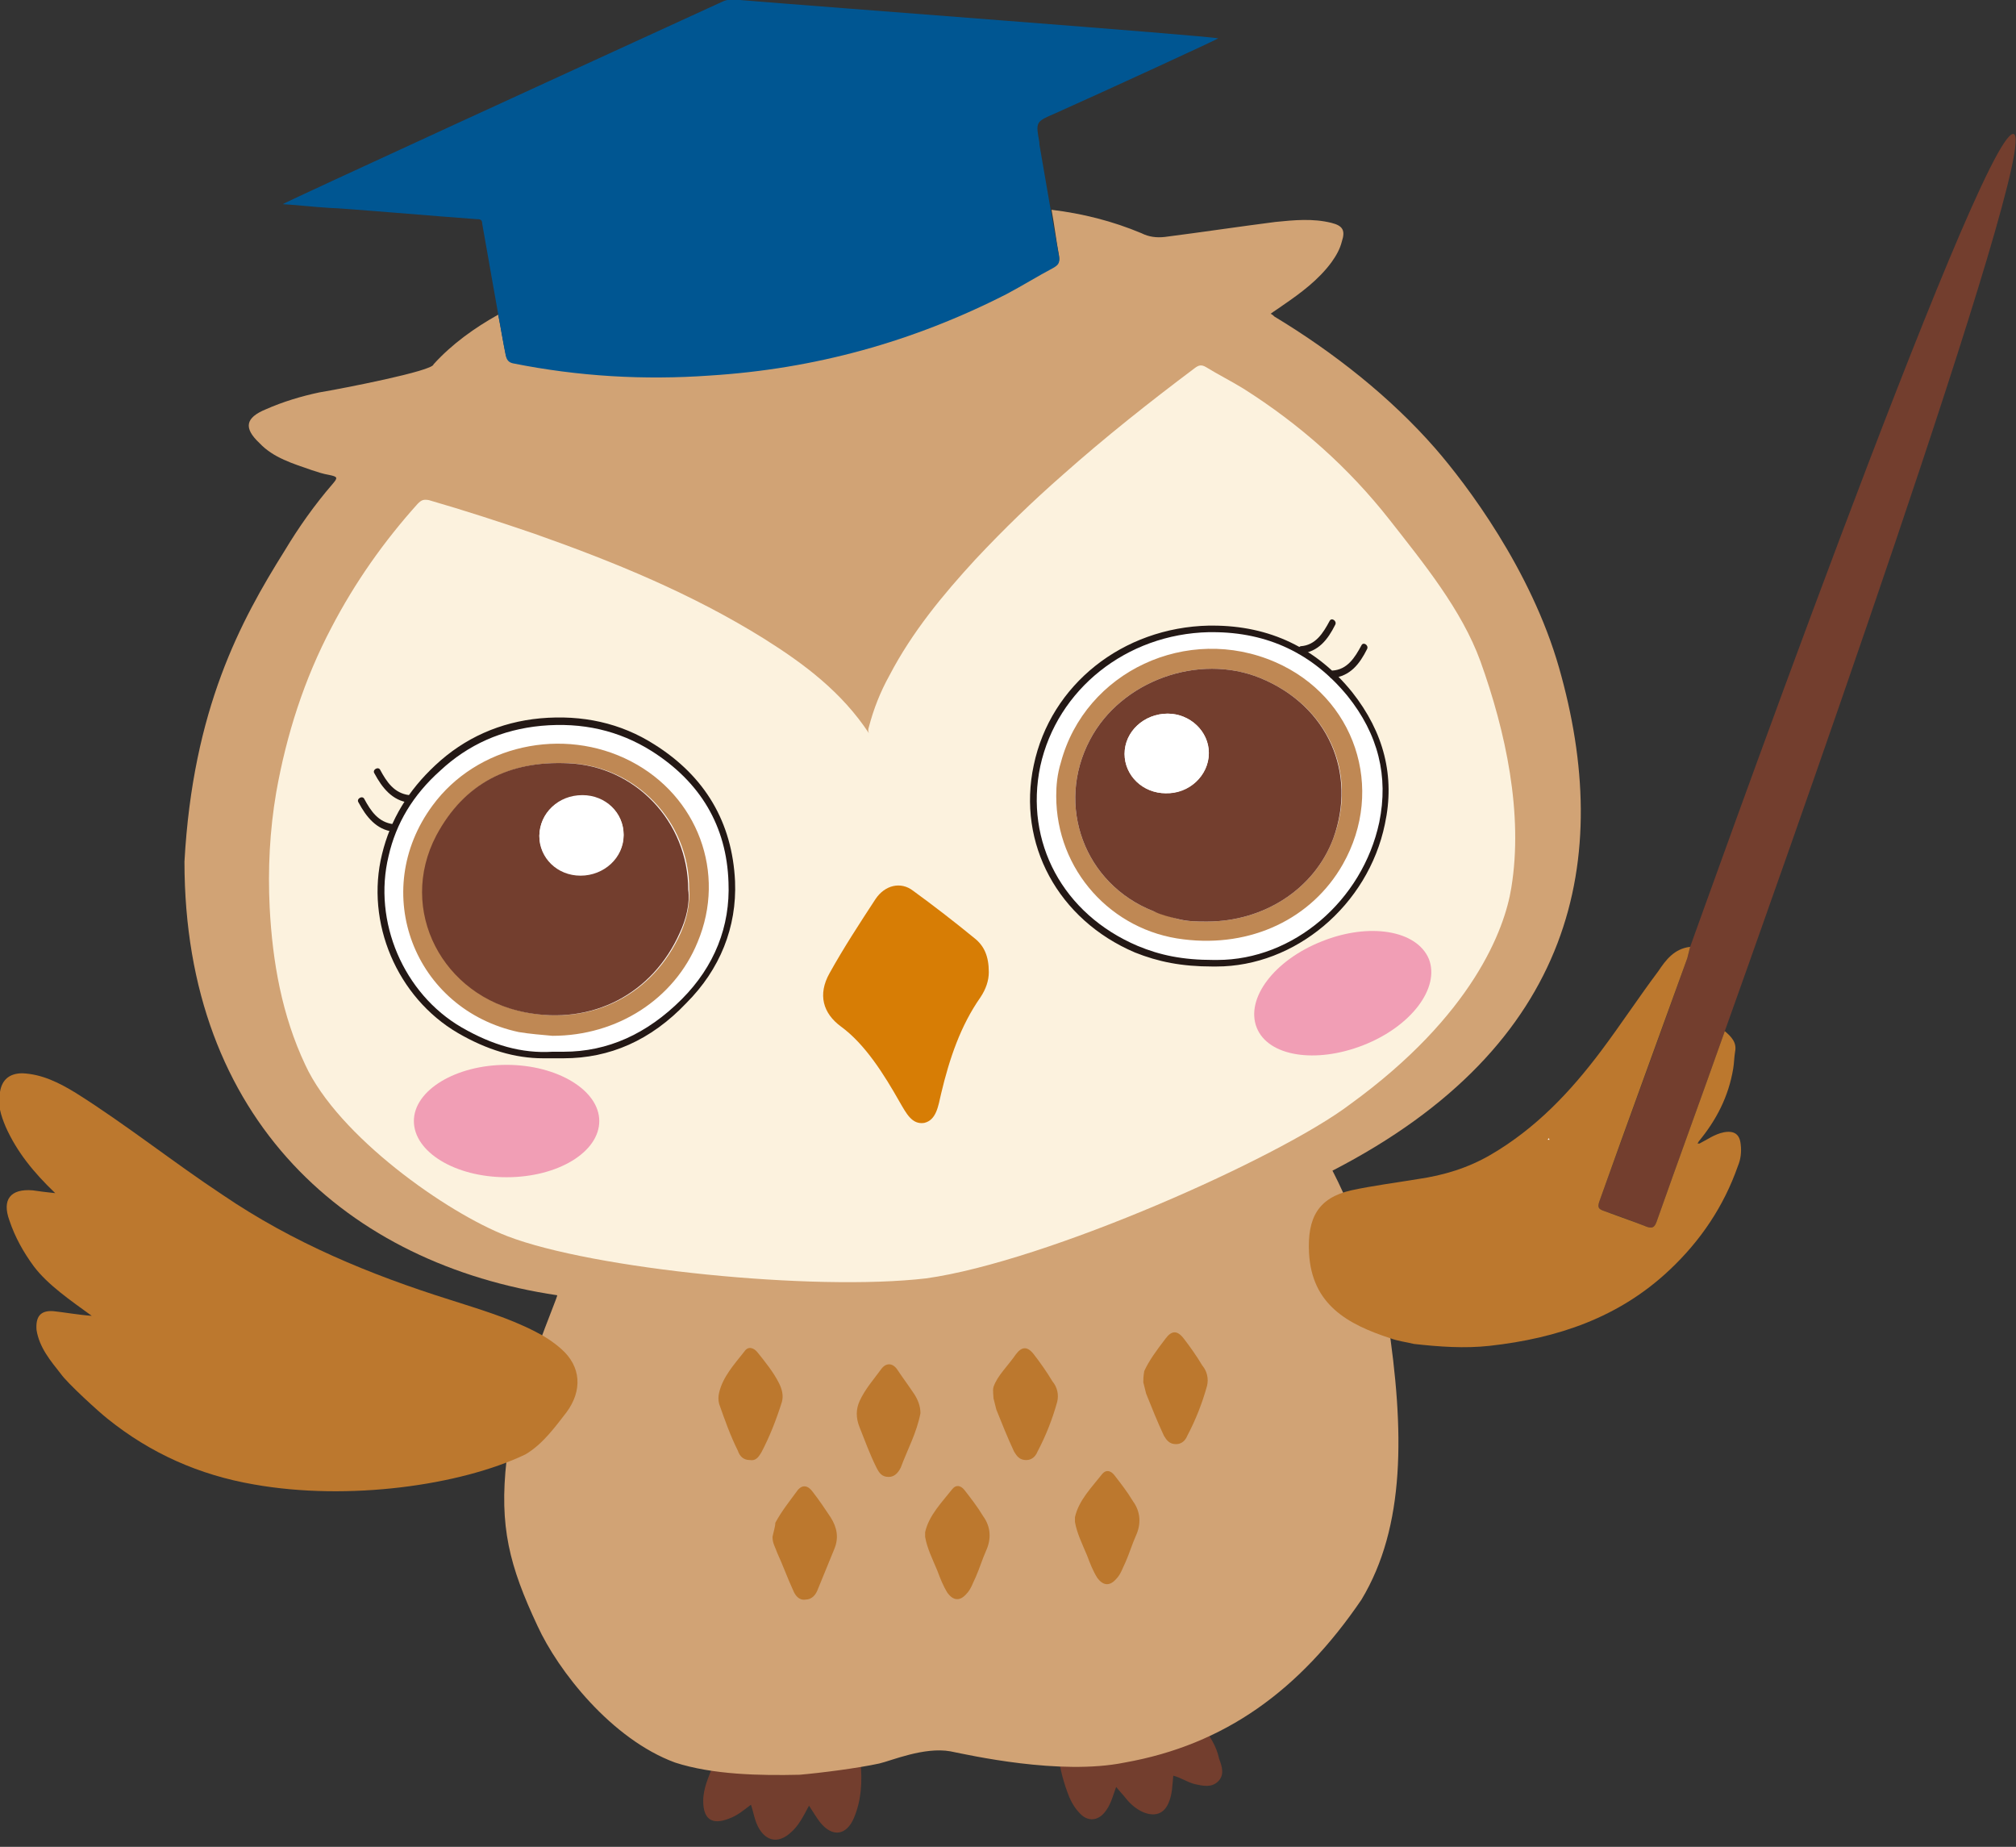 <svg version="1.1" id="_レイヤー_2" xmlns="http://www.w3.org/2000/svg" x="0" y="0" viewBox="0 0 215.3 197.2" xml:space="preserve"><rect x="0" y="0" width="215.3" height="197.2" fill="#333333" stroke="none"/><style type="text/css">.st0{fill:#733e2e}.st3{fill:#bc782e}.st5{fill:#fff}.st7{fill:#231815}.st8{fill:#bf8854}.st9{fill:#f19eb5}</style><g><path class="st0" d="M128.5 184.4c-1.7.5-3.3 1-5 1.5-3.4.9-6.9 1.2-10.5 1.4.2 1.6.6 3.1 1.2 4.6.3.7.7 1.3 1.2 1.8.8.8 1.8.7 2.5-.1.7-.8.9-1.7 1.3-2.8.4.5.8.9 1.1 1.3.5.6 1.1 1.1 1.8 1.4 1.2.5 2.2.2 2.7-1 .4-.9.4-1.9.5-2.9.8.2 1.5.7 2.3.9.9.2 1.8.4 2.5-.3s.4-1.6.1-2.4c-.3-1.4-1-2.4-1.7-3.4zM91.9 188.2c-4.1.6-8.3 1-12.5.6-1.1-.1-2.1-.4-3.2-.4-.5 1.3-1.1 2.5-1.1 3.9 0 1.9.9 2.6 2.7 1.9.9-.3 1.6-.9 2.4-1.5.3.9.4 1.8.9 2.6.8 1.3 2 1.5 3.2.5 1-.8 1.5-1.9 2.1-3 .4.6.8 1.3 1.2 1.8 1.3 1.6 2.8 1.4 3.6-.5.8-1.9.9-3.9.7-5.9z"/><path d="M142.3 125s3.6 6.7 5.9 15.9c1.8 11.9 1.9 22.1-2.8 29.9-6.6 9.7-14.6 15.5-25.3 17.4-6.9 1.4-16.6-.8-18.6-1.2-2.8-.5-6.3 1-7.6 1.3-2.3.5-6.2 1-8.5 1.2-4.2.1-9.3 0-13.3-1.3-6.8-2.5-12.5-9.8-14.7-14.6-3-6.4-4.1-10.6-3.3-17.7 1.3-8.1 5.6-17.6 5.4-17.6C37.3 135 19.7 119.7 19.7 92c.9-16.3 6-25.7 10.7-33.2 1.5-2.5 3.2-4.9 5.1-7.1.6-.7.6-.8-.4-1-.6-.1-1.2-.3-1.8-.5-2-.7-4.1-1.3-5.6-2.9-1.7-1.6-1.5-2.7.7-3.6 1.8-.8 3.8-1.4 5.7-1.8 2.4-.4 12.2-2.3 12.2-3 2-2.2 4.4-3.9 6.9-5.3.3 1.4.5 2.8.8 4.2.1.5.3.8.8.9 7 1.4 14 1.8 21 1.3 11.2-.7 21.7-3.6 31.7-8.7 1.7-.9 3.3-1.9 5-2.8.5-.3.7-.5.6-1.2-.3-1.6-.5-3.3-.8-4.9 3.3.4 6.5 1.2 9.6 2.5.8.4 1.6.5 2.5.4 3.9-.5 7.9-1.1 11.8-1.6 2-.2 4-.4 6 .1 1.2.3 1.5.8 1.1 2-.2.8-.6 1.5-1.1 2.2-1.4 1.9-3.3 3.3-5.2 4.6-.4.3-.9.6-1.3.9.2.1.3.2.4.3 6.3 3.8 12.4 8.6 17.2 14.1 3.3 3.8 10.2 12.9 13.2 23.4 5.8 20.3 1.8 40.3-24.2 53.7z" fill="#d1a375"/><path d="M54 37.9c.1.5.3.8.8.9 7 1.4 14 1.8 21 1.3 11.2-.7 21.7-3.6 31.7-8.7 1.7-.9 3.3-1.9 5-2.8.5-.3.7-.5.6-1.2-.3-1.6-1.7-9.6-2.1-12v-.2c-.4-2.2-.4-2.2 1.7-3.1 5.6-2.5 17.1-7.8 17.4-8C128.9 3.8 87.4.7 79 0c-.7-.1-1.3-.1-1.9.2-15.5 7.1-46.7 21.4-46.9 21.6 1.7.1 3.3.3 5 .4 1.1 0 12.7 1 15.7 1.2.3 0 .6 0 .6.5.6 3.3 2.2 12.6 2.5 14z" fill="#005692"/><path class="st0" d="M180.5 101.1l-.3 1.2c-3.1 8.7-6.3 17.4-9.4 26-.2.6-.1.8.5 1 1.5.5 3.1 1.1 4.6 1.7.6.2.8 0 1-.5 2.4-6.8 4.9-13.6 7.3-20.4 4-11.2 34.2-95.8 30.8-95.8-3.6 0-34.4 86.6-34.5 86.8z"/><path class="st3" d="M184.2 110.1c-2.4 6.8-4.9 13.6-7.3 20.4-.2.5-.4.7-1 .5-1.5-.6-3-1.1-4.6-1.7-.6-.2-.7-.4-.5-1 3.1-8.7 6.3-17.4 9.4-26l.3-1.2c-1.7.2-2.6 1.4-3.4 2.6-2.1 2.8-4 5.7-6.1 8.5-3.3 4.4-7 8.3-11.8 11.1-2.4 1.4-5 2.2-7.8 2.6-2.4.4-4.8.7-7.1 1.2-3.5.8-4.7 2.9-4.5 6.7.3 5.5 4.1 7.6 8.7 9.1.8.3 1.7.4 2.5.6 2.7.3 5.4.5 8.1.2 7.2-.8 13.8-3 19.2-8.1 3.3-3.1 5.8-6.8 7.3-11.1.3-.7.4-1.5.3-2.3-.1-1.1-.7-1.5-1.8-1.3-1 .2-1.8.8-2.6 1.2h-.2c0-.1.1-.1.1-.2 1.9-2.3 3.2-4.8 3.7-7.8.1-.6.1-1.2.2-1.8.2-1-.4-1.6-1.1-2.2z"/><path d="M92.8 77.6c.5-1.9 1.2-3.7 2.2-5.5 2.4-4.6 5.7-8.6 9.2-12.4 3-3.2 6.1-6.2 9.3-9 4.5-4 9.3-7.8 14.1-11.4.4-.3.7-.4 1.2-.1 1.3.8 2.7 1.5 4 2.3 6 3.8 11.2 8.4 15.6 14 3.6 4.6 7.7 9.6 9.7 15.1 2.7 7.5 4.6 16.3 3.3 24.2-.7 4.4-4.1 13.6-17.2 23.1-7.5 5.7-32.4 16.8-45.3 18.6-12 1.4-35.6-1-44.7-4.5-6.5-2.5-18.1-10.7-21.6-18.3-2.5-5.3-3.5-11-3.8-16.8-.2-4.1 0-8.2.7-12.3 1.1-6.2 3-12.1 5.9-17.6 2.5-4.8 5.6-9.2 9.2-13.2.4-.4.6-.5 1.2-.4 3.8 1.1 7.5 2.3 11.3 3.6 8.5 3 16.8 6.4 24.5 11.2 4.3 2.7 8.3 5.7 11.2 10.1-.1-.2-.1-.4 0-.7z" fill="#fcf2de"/><path class="st5" d="M165.4 121.5c0 .1-.1.1-.1.2h.2s-.1-.1-.1-.2z"/><path d="M105.6 103.8c0-1.7-.5-2.8-1.5-3.6-2.2-1.8-4.4-3.5-6.6-5.1-1.3-1-3-.6-4 .9-1.7 2.6-3.4 5.2-4.9 7.9-1.3 2.3-.7 4.3 1.2 5.7 2.6 1.9 4.6 5.1 6.3 8.1.7 1.2 1.3 2.4 2.6 2.2 1.3-.3 1.5-1.8 1.8-3.1.9-3.8 2.1-7.3 4.2-10.3.6-.9.9-1.8.9-2.7z" fill="#d77d05"/><g><g><path class="st5" d="M121.3 101.3c-7.9-3.4-12.4-11.2-10.6-19.6 1.9-8.8 9.6-14.5 18.3-14.6 6.1-.1 11.2 2.2 15 7 3.2 4 4.5 8.7 3.4 13.8-1.9 8.8-9.6 14.9-17.6 14.9-3.6.1-6.1-.4-8.5-1.5z"/><path class="st7" d="M129.5 103.2c-3.3 0-5.8-.5-8.3-1.5-8.2-3.5-12.6-11.6-10.8-20 1.8-8.6 9.5-14.7 18.7-14.9h.4c6.1 0 11.1 2.4 14.9 7.1 3.4 4.3 4.6 9 3.5 14.1-1.8 8.7-9.6 15.2-18 15.2h-.4zm0-35.7h-.4c-8.8.2-16.2 6.1-18 14.3-1.7 8.1 2.4 15.8 10.4 19.2 2.4 1 4.8 1.5 8.1 1.5h.4c8.1 0 15.5-6.3 17.3-14.7 1-4.9-.1-9.4-3.4-13.5-3.7-4.5-8.5-6.8-14.4-6.8z"/></g><path class="st8" d="M113.3 81.4c2.6-9.7 13.5-14.8 22.9-10.7 8.5 3.7 11.8 13.5 7.2 21.6-3.3 5.8-9.8 8.9-17 8-7.7-.9-13.6-7.4-13.6-15.3 0-1.1.1-2.3.5-3.6zm29.1 8.1c2.6-6.9-.5-14.1-7.8-17.1-6.6-2.7-14.9.3-18.2 6.6-3.7 7-.6 15.4 6.8 18.3.8.3 1.6.5 2.5.8 1 .3 2.1.3 3.2.3 6.1 0 11.5-3.5 13.5-8.9z"/><path class="st0" d="M125.7 98.1c-.8-.2-1.7-.4-2.5-.8-7.4-2.9-10.5-11.3-6.8-18.3 3.3-6.3 11.6-9.3 18.2-6.6 7.3 3 10.3 10.2 7.8 17.1-2 5.4-7.4 8.9-13.5 8.9-1.1 0-2.1 0-3.2-.3zm3.4-17.7c0-2.3-2-4.2-4.4-4.2-2.5 0-4.6 1.9-4.6 4.3 0 2.3 1.9 4.2 4.4 4.2 2.5.1 4.6-1.9 4.6-4.3z"/><path class="st5" d="M124.5 84.7c2.5 0 4.6-1.9 4.6-4.3 0-2.3-2-4.2-4.4-4.2-2.5 0-4.6 1.9-4.6 4.3 0 2.3 2 4.2 4.4 4.2z"/></g><g><g><path class="st5" d="M49.1 110c-6.3-3.7-9.7-11.5-8-18.7.9-3.7 2.8-6.7 5.6-9.3 3.1-2.9 6.9-4.5 11-4.9 4.2-.4 8.3.4 12 2.8 5.3 3.3 8.1 8.1 8.4 14.3.2 4.9-1.7 9.3-5.1 12.7-3.8 3.8-8.5 6-14 5.7-3.6.2-6.8-.8-9.9-2.6z"/><path class="st7" d="M60.2 113H58c-3 0-6-.9-9.1-2.7-6.5-3.8-9.9-11.8-8.1-19.1.9-3.7 2.8-6.8 5.7-9.5 3.1-2.9 6.9-4.6 11.2-5 4.5-.4 8.6.5 12.2 2.8 5.4 3.4 8.3 8.3 8.6 14.6.2 4.9-1.6 9.4-5.2 13-3.8 4-8.2 5.9-13.1 5.9zm-1.2-.7h1.2c4.7 0 8.9-1.9 12.6-5.6 3.5-3.5 5.2-7.8 5-12.5-.2-6-3-10.7-8.2-14-3.5-2.2-7.4-3.1-11.8-2.7-4.2.4-7.8 2-10.8 4.8-2.9 2.6-4.7 5.6-5.5 9.1-1.7 7 1.6 14.7 7.8 18.3 3.3 1.9 6.4 2.8 9.7 2.6z"/></g><path class="st8" d="M55.4 110.2c-11.2-2.4-16-15-9.2-24.2 4.7-6.4 13.9-8.5 21.2-4.7 7.1 3.7 10.2 11.9 7.1 19.3-2.5 6.1-8.6 10-15.5 10-1.1-.1-2.4-.2-3.6-.4zm5.4-28.7c-6.3-.3-11.2 2.1-14.1 7.7-4.2 8 .7 17.2 9.5 18.9 7.2 1.4 13.6-2 16.5-8.5.7-1.6 1-3.2.9-4.7 0-7.2-5.7-13.1-12.8-13.4z"/><path class="st0" d="M72.6 99.6c-2.9 6.5-9.3 9.9-16.5 8.5-8.8-1.7-13.7-10.9-9.5-18.9 3-5.6 7.8-8 14.1-7.7 7.1.3 12.8 6.2 12.8 13.5.2 1.4-.2 3.1-.9 4.6zm-15-10.4c0 2.3 1.9 4.2 4.4 4.2 2.5 0 4.6-1.9 4.6-4.3 0-2.3-1.9-4.2-4.4-4.2-2.6 0-4.5 1.9-4.6 4.3z"/><path class="st5" d="M62.2 85c-2.6 0-4.6 1.8-4.6 4.3 0 2.3 1.9 4.2 4.4 4.2 2.5 0 4.6-1.9 4.6-4.3S64.7 85 62.2 85z"/></g><g><path class="st3" d="M98.8 164.1c.2 1.2.8 2.4 1.3 3.6.3.8.6 1.6 1.1 2.4.6.8 1.3.9 2 .1.5-.5.7-1.2 1-1.8.4-.9.7-1.9 1.1-2.8.6-1.3.5-2.6-.3-3.7-.6-1-1.3-1.9-2-2.8-.4-.5-.9-.6-1.3-.1-1.1 1.4-2.5 2.8-2.9 4.6v.5zM98.3 150.9c0-.8-.3-1.5-.7-2.1-.6-.9-1.2-1.7-1.8-2.6-.5-.7-1.2-.7-1.7 0-.8 1.1-1.7 2.1-2.3 3.4-.4.9-.4 1.8 0 2.8.6 1.5 1.1 2.9 1.8 4.3.3.6.6 1 1.3 1 .6 0 1-.4 1.3-1 .7-1.9 1.7-3.7 2.1-5.8zM80.1 155.9c.6.1.9-.3 1.2-.8.9-1.7 1.6-3.5 2.2-5.4.2-.7 0-1.4-.3-2-.6-1.2-1.5-2.3-2.3-3.3-.4-.5-1-.7-1.4-.1-1.1 1.4-2.3 2.7-2.7 4.4-.1.4-.1.8 0 1.2.6 1.7 1.2 3.4 2 5 .2.6.6 1 1.3 1zM82.5 164.1c0 .7.3 1.1.5 1.7.6 1.3 1.1 2.7 1.7 4 .2.5.6 1.1 1.3 1 .7 0 1.1-.5 1.3-1 .6-1.5 1.2-2.9 1.8-4.4.5-1.2.3-2.3-.4-3.4-.6-.9-1.2-1.8-1.9-2.7-.5-.7-1.1-.8-1.6-.2-.8 1.1-1.7 2.2-2.4 3.5 0 .4-.2 1-.3 1.5zM106.1 149.3l.3 1.2c.6 1.5 1.2 3 1.9 4.5.3.5.6.9 1.3.9.6 0 1-.4 1.2-.9.9-1.7 1.6-3.5 2.1-5.3.2-.8 0-1.6-.5-2.2-.6-1-1.3-2-2-2.9-.7-.9-1.3-.8-1.9 0-.9 1.3-2 2.3-2.4 3.5-.1.4 0 .9 0 1.2zM114.8 162.5c.2 1.2.8 2.4 1.3 3.6.3.8.6 1.6 1.1 2.4.6.8 1.3.9 2 .1.5-.5.7-1.2 1-1.8.4-.9.7-1.9 1.1-2.8.6-1.3.5-2.6-.3-3.7-.6-1-1.3-1.9-2-2.8-.4-.5-.9-.6-1.3-.1-1.1 1.4-2.5 2.8-2.9 4.6v.5zM122.1 147.6l.3 1.2c.6 1.5 1.2 3 1.9 4.5.3.5.6.9 1.3.9.6 0 1-.4 1.2-.9.9-1.7 1.6-3.5 2.1-5.3.2-.8 0-1.6-.5-2.2-.6-1-1.3-2-2-2.9-.7-.9-1.3-.8-1.9 0-1 1.3-1.8 2.4-2.3 3.5-.1.6-.1.9-.1 1.2z"/></g><path class="st9" d="M64 119.7c0 3.3-4.4 6-9.9 6s-9.9-2.7-9.9-6 4.5-6 9.9-6 9.9 2.7 9.9 6zM152.6 102.4c1.2 3.1-1.9 7.2-7 9.2-5.1 2-10.2 1.2-11.4-1.9s1.9-7.2 7-9.2c5-2 10.1-1.2 11.4 1.9z"/><path class="st7" d="M43.7 84.9c-1.6-.2-2.4-1.4-3.1-2.7-.2-.4-.9 0-.6.4.8 1.5 1.9 2.9 3.7 3.1.5 0 .4-.7 0-.8zM42 88c-1.6-.2-2.4-1.4-3.1-2.7-.2-.4-.9 0-.6.4.8 1.5 1.9 2.9 3.7 3.1.4 0 .4-.8 0-.8zM138.9 69.8c1.9-.2 2.9-1.5 3.7-3.1.2-.4-.4-.8-.6-.4-.7 1.3-1.5 2.6-3.1 2.7-.5.2-.5.9 0 .8zM142.3 72.4c1.9-.2 2.9-1.5 3.7-3.1.2-.4-.4-.8-.6-.4-.7 1.3-1.5 2.6-3.1 2.7-.4.1-.4.9 0 .8z"/><path class="st3" d="M6.5 146.7c-1.1-1.4-2.3-2.8-2.6-4.7-.1-1.4.4-2.1 1.8-2 1 .1 2.7.4 4.1.5-2.2-1.6-4.7-3.3-6.2-5.3-1.1-1.5-2-3.1-2.6-4.9-.8-2.2.1-3.4 2.5-3.2.7.1 1.4.2 2.4.3-2.3-2.2-4.1-4.4-5.3-7.1-.5-1.2-.9-2.4-.6-3.7.2-1.3 1-2 2.4-2 2.1.1 3.9 1 5.7 2.1 5.4 3.4 10.4 7.4 15.7 10.9 7.5 5.1 15.7 8.5 24.3 11.2 3.1 1 6.2 1.9 9.1 3.4 1 .5 1.9 1.1 2.7 1.8 2.2 1.9 2.3 4.5.6 6.8-1.1 1.4-2.5 3.4-4.4 4.5-6.9 3.3-18.9 5-29 3.2-5.8-1-11-3.3-15.6-7-.9-.7-4.3-3.8-5-4.8z"/></g></svg>